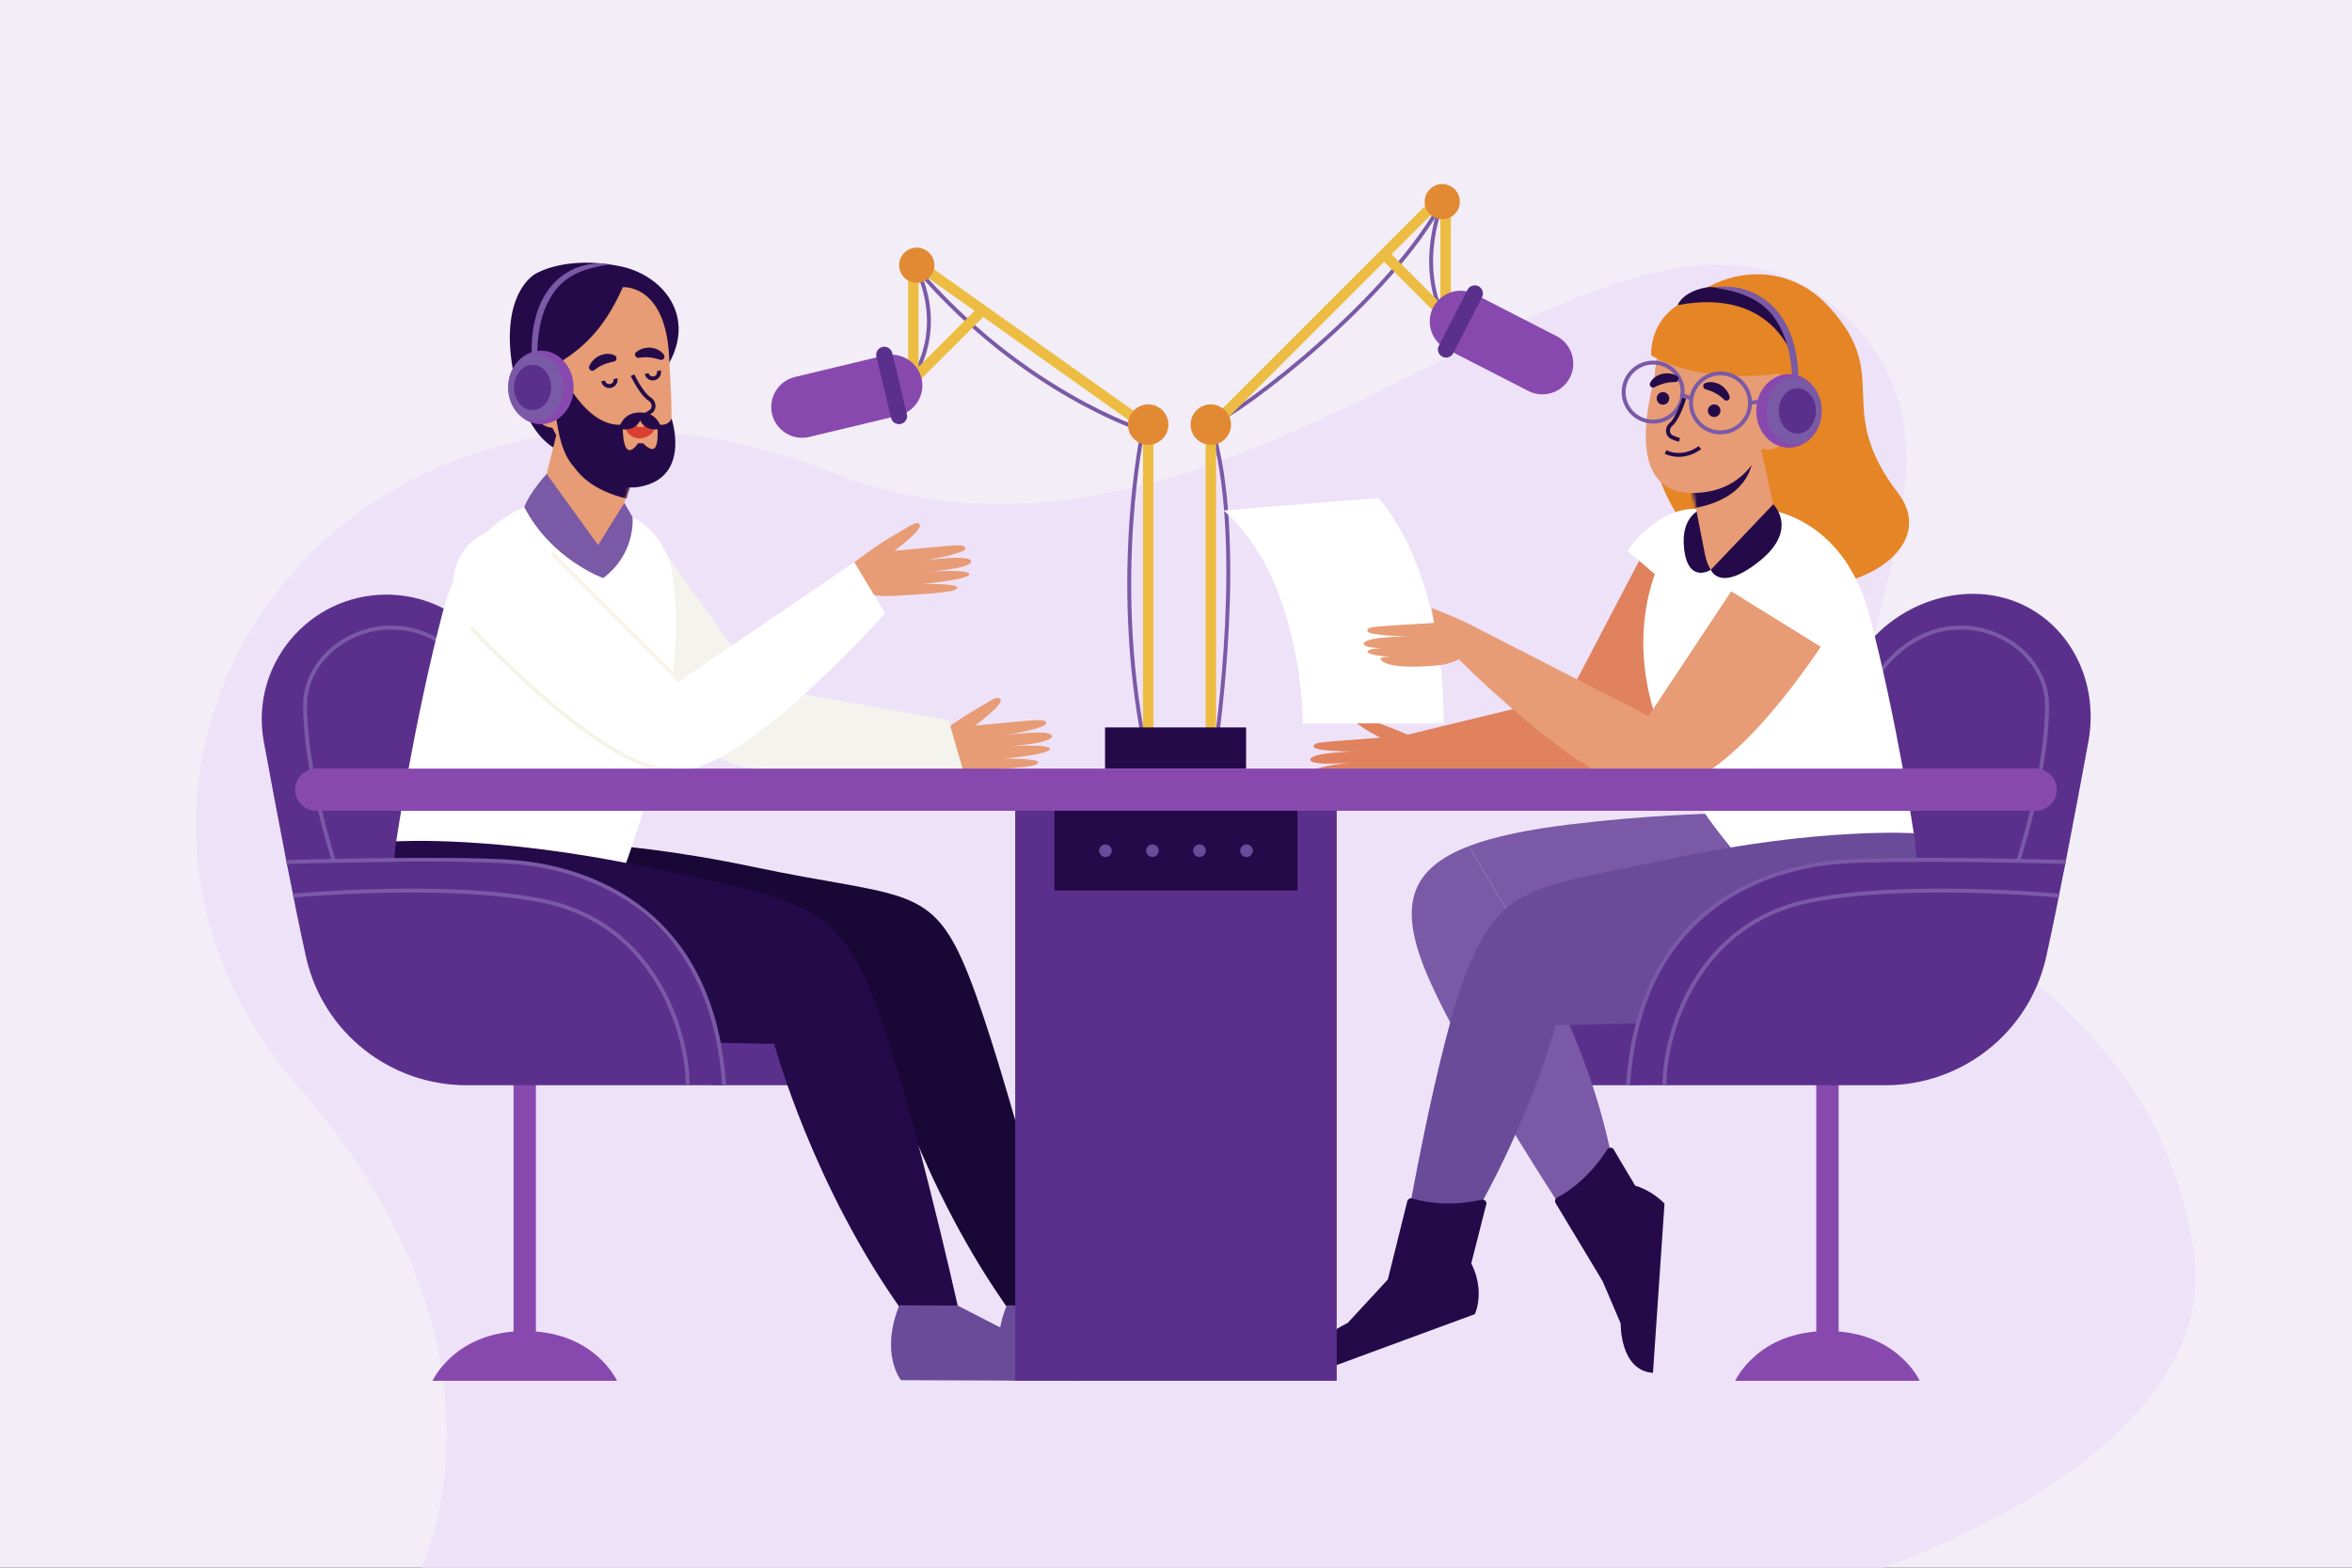 <svg width="720" height="480" viewBox="0 0 720 480" fill="none" xmlns="http://www.w3.org/2000/svg">
<rect x="0" y="0" width="720" height="480" fill="#333333" stroke="none"/>
<g clip-path="url(#clip0_2599_3811)">
<rect width="720" height="480" fill="#F2EDF6"/>
<path d="M570.791 481.997C570.791 481.997 681.934 447.078 671.415 382.22C656.97 293.155 571.602 285.684 568.216 239.402C564.466 188.15 609.469 133.149 560.715 93.148C492.98 37.569 379.344 193.526 255.209 144.814C106.815 86.582 3.501 235.921 93.664 335.479C161.95 415.661 128.618 480.632 128.618 480.632L570.791 482V481.997Z" fill="#EEE2F9"/>
<g clip-path="url(#clip1_2599_3811)">
<path d="M279.434 115.508C279.434 115.508 289.668 101.756 280.649 82.231C312.919 120.033 349.89 131.739 349.89 131.739C349.89 131.739 340.184 176.226 350.274 227.637" stroke="#7A59A6" stroke-width="1.199" stroke-miterlimit="10"/>
<path d="M441.936 96.703C441.936 96.703 433.605 83.798 441.505 61.73C425.849 91.074 381.458 125.391 370.664 129.996C381.682 163.946 372.263 227.622 372.263 227.622" stroke="#7A59A6" stroke-width="1.199" stroke-miterlimit="10"/>
<path d="M164.059 327.519H157.215V422.793H164.059V327.519Z" fill="#8849AF"/>
<path d="M132.41 422.793H188.891C188.891 422.793 182.062 407.554 160.65 407.554C139.238 407.554 132.41 422.793 132.41 422.793Z" fill="#8849AF"/>
<path d="M142.857 332.284C119.494 332.284 99.089 316.261 93.796 293.505C93.716 293.186 93.652 292.85 93.572 292.53C90.022 276.555 85.001 250.138 80.763 227.126C76.446 203.683 94.451 182.063 118.294 182.063C136.028 182.063 151.428 194.281 155.458 211.567L174.055 291.363H269.682L252.236 332.284H142.857Z" fill="#5B308C"/>
<path d="M104.376 270.318C105.639 273.9 93.406 240.575 93.406 216.012C93.406 194.168 126.924 179.681 145.697 207.345" stroke="#7A59A6" stroke-width="1.199" stroke-miterlimit="10"/>
<path d="M562.844 327.519H556V422.793H562.844V327.519Z" fill="#8849AF"/>
<path d="M587.664 422.793H531.184C531.184 422.793 538.012 407.554 559.424 407.554C580.836 407.554 587.664 422.793 587.664 422.793Z" fill="#8849AF"/>
<path d="M546.005 291.362L564.603 211.567C568.633 194.296 586.175 181.823 603.909 181.823C627.752 181.823 643.615 203.683 639.297 227.126C635.06 250.121 630.038 276.538 626.488 292.53C626.408 292.865 626.344 293.185 626.265 293.505C620.971 316.26 600.567 332.283 577.204 332.283H467.841L450.395 291.362H546.021H546.005Z" fill="#5B308C"/>
<path d="M615.676 270.318C614.413 273.9 626.646 240.575 626.646 216.012C626.646 194.168 593.129 179.681 574.355 207.345" stroke="#7A59A6" stroke-width="1.199" stroke-miterlimit="10"/>
<path d="M261.523 172.148C261.523 172.148 268.703 166.647 273.869 163.753C279.034 160.842 279.785 159.883 281.081 160.251C282.36 160.602 281.912 162.489 273.821 168.646C293.25 166.903 295.297 166.327 295.536 167.91C295.776 169.493 282.728 171.668 282.728 171.668C282.728 171.668 296.992 169.557 297.312 171.86C297.631 174.163 283.015 175.138 283.015 175.138C283.015 175.138 296.496 174.051 296.704 175.762C296.912 177.473 282.472 178.784 282.472 178.784C282.472 178.784 293.058 178.672 293.058 179.856C293.058 181.039 289.684 181.535 274.508 182.398C267.568 182.734 266.912 181.967 266.912 181.967L261.523 172.164V172.148Z" fill="#E79C75"/>
<path d="M481.095 252.377C525.838 246.956 559.035 249.466 559.035 249.466C559.035 249.466 562.345 291.699 538.039 297.967C513.717 304.236 467.902 289.812 467.902 289.812L449.656 259.061C457.332 256.135 467.71 253.976 481.095 252.361V252.377Z" fill="#7A59A6"/>
<path d="M163.88 83.862C163.88 83.862 173.059 78.01 190.09 81.576C204.721 84.63 216.971 101.021 198.197 119.778C180.303 126.926 172.819 138.568 172.819 138.568C172.819 138.568 161.162 136.697 157.004 113.19C152.846 89.683 163.864 83.862 163.864 83.862H163.88Z" fill="#240A49"/>
<path d="M506.908 111.59C509.866 86.532 540.329 74.779 558.383 92.401C558.943 92.945 559.487 93.504 560.03 94.096C579.588 115.46 560.926 124.687 581.011 150.944C601.096 177.202 526.561 202.468 507.26 144.42C505.597 131.435 505.869 120.417 506.908 111.574V111.59Z" fill="#E58525"/>
<path d="M432.66 225.686C432.66 225.686 427.015 223.192 421.722 221.305C416.429 219.418 415.582 218.634 414.43 219.178C413.295 219.722 414.014 221.401 422.554 225.862C404.132 227.317 402.133 227.093 402.149 228.613C402.165 230.132 414.702 230.084 414.702 230.084C414.702 230.084 401.046 230.372 401.11 232.578C401.174 234.785 414.99 233.378 414.99 233.378C414.99 233.378 402.229 234.497 402.309 236.128C402.389 237.759 416.077 236.704 416.077 236.704C416.077 236.704 406.179 238.271 406.355 239.375C406.531 240.478 409.777 240.414 424.073 238.799C430.597 238.015 433.811 234.337 433.811 234.337L432.644 225.686H432.66Z" fill="#E0825D"/>
<path d="M506.621 162.426L480.187 212.974L426.425 226.022L421.324 235.313C421.324 235.313 461.094 236.656 480.187 236.656C500.816 236.656 516.327 200.309 530.719 183.758C536.556 177.042 535.756 166.839 528.992 161.051C522.388 155.39 512.473 155.997 506.621 162.442V162.426Z" fill="#E0825D"/>
<path d="M525.28 191.769L498.191 168.614C498.191 168.614 512.04 148.242 528.51 158.86C544.981 169.478 531.373 185.677 525.28 191.769Z" fill="white"/>
<path d="M539.413 155.807C539.413 155.807 564.023 156.734 572.386 188.78C580.75 220.81 585.851 255.175 585.851 255.175C585.851 255.175 564.695 269.263 529.866 259.509C478.119 197.016 517.217 157.246 517.217 157.246L539.413 155.807Z" fill="white"/>
<path d="M449.656 259.075L467.902 289.826C467.902 289.826 490.049 323.136 495.678 368.262L486.771 383.326C486.771 383.326 446.442 323.008 435.888 296.031C428.484 277.129 431.682 265.935 449.672 259.075H449.656Z" fill="#7A59A6"/>
<path d="M374.594 156.302L421.959 152.48C421.959 152.48 441.932 172.805 441.932 221.498H398.82C398.82 221.498 399.124 177.858 374.594 156.302Z" fill="white"/>
<path d="M521.024 155.807L523.726 174.468C523.726 174.468 516.882 178.866 515.571 168.264C514.26 157.662 521.024 155.807 521.024 155.807Z" fill="#240A49"/>
<path d="M585.854 255.158C585.854 255.158 592.826 296.942 569.143 305.306C545.461 313.669 476.283 313.861 476.283 313.861C476.283 313.861 465.041 355.598 438.368 392.425L427.062 395.511C427.062 395.511 438.32 324.431 449.002 297.502C459.684 270.573 469.327 271.852 513.43 262.562C557.534 253.271 585.87 255.126 585.87 255.126L585.854 255.158Z" fill="#694B9A"/>
<path d="M412.478 405.154L428.645 387.66L446.203 380.8C456.405 392.217 451.48 402.372 451.48 402.372L402.739 420.33C399.205 410.751 412.478 405.138 412.478 405.138V405.154Z" fill="#240A49"/>
<path d="M496.128 405.235L486.773 383.328L494.881 362.587C503.068 361.516 509.545 368.52 509.545 368.52L506.011 420.347C495.824 419.643 496.128 405.251 496.128 405.251V405.235Z" fill="#240A49"/>
<path d="M535.561 172.597L504.666 219.227L449.001 190.699L445.371 200.661C445.371 200.661 489.411 245.548 508.28 242.638C528.669 239.503 550.944 208.561 562.634 190.011C567.383 182.479 565.032 172.517 557.469 167.831C550.081 163.242 540.374 165.353 535.577 172.613L535.561 172.597Z" fill="#E79C75"/>
<path d="M539.257 138.167L542.823 154.43C546.006 163.337 540.856 168.71 530.142 174.883C525.857 177.345 524.13 175.618 523.01 173.187C522.483 172.052 522.147 170.837 521.907 169.605L517.27 146.035L539.241 138.183L539.257 138.167Z" fill="#E79C75"/>
<mask id="mask0_2599_3811" style="mask-type:luminance" maskUnits="userSpaceOnUse" x="517" y="138" width="27" height="39">
<path d="M539.257 138.167L542.823 154.43C546.006 163.337 540.856 168.71 530.142 174.883C525.857 177.345 524.13 175.618 523.01 173.187C522.483 172.052 522.147 170.837 521.907 169.605L517.27 146.035L539.241 138.183L539.257 138.167Z" fill="white"/>
</mask>
<g mask="url(#mask0_2599_3811)">
<path d="M536.668 138.503C536.668 138.503 538.011 152.623 517.383 155.805L515.688 147.154L536.668 138.503Z" fill="#240A49"/>
</g>
<path d="M520.16 94.464C520.16 94.464 507.767 93.409 506.712 114.613C500.651 137.672 503.785 151.409 518.897 150.929C534.009 150.465 539.478 139.383 543.875 126.99C548.289 114.597 542.196 94.448 520.144 94.448L520.16 94.464Z" fill="#E79C75"/>
<path d="M539.784 125.07C539.784 125.07 539.912 124.847 540.152 124.527C543.862 119.793 551.458 124.127 549.411 129.788C547.444 135.241 542.839 140.326 536.746 136.104" fill="#E79C75"/>
<path d="M154.189 257.605C154.189 257.605 146.833 301.724 171.843 310.551C196.853 319.378 269.884 319.586 269.884 319.586C269.884 319.586 281.75 363.658 309.91 402.532C325.101 402.532 326.061 399.733 326.061 399.733C326.061 399.733 307.783 327.054 296.509 298.622C285.236 270.19 277.24 275.259 230.674 265.44C184.108 255.638 154.205 257.605 154.205 257.605H154.189Z" fill="#190735"/>
<path d="M286.25 225.654C286.25 225.654 293.43 220.153 298.595 217.259C303.76 214.364 304.512 213.389 305.807 213.757C307.086 214.109 306.639 215.995 298.547 222.152C317.976 220.409 320.023 219.833 320.263 221.416C320.503 223 307.454 225.174 307.454 225.174C307.454 225.174 321.718 223.064 322.038 225.366C322.358 227.669 307.742 228.644 307.742 228.644C307.742 228.644 321.223 227.557 321.43 229.268C321.638 230.979 307.198 232.29 307.198 232.29C307.198 232.29 317.784 232.178 317.784 233.362C317.784 234.545 314.41 235.041 299.235 235.904C292.295 236.24 291.639 235.473 291.639 235.473L286.25 225.67V225.654Z" fill="#E79C75"/>
<path d="M198.056 161.418L232.948 210.302L290.388 220.489L294.754 235.648C294.754 235.648 251.37 236.608 231.253 235.249C209.554 233.777 192.267 203.266 178.291 184.797C172.63 177.297 174.181 166.583 181.697 160.954C189.069 155.469 198.056 161.418 198.056 161.418Z" fill="#F4F3ED"/>
<path d="M170.31 152.703C170.31 152.703 144.324 153.679 135.513 187.5C126.686 221.321 121.297 257.589 121.297 257.589C121.297 257.589 154.35 276.091 191.114 265.792C208.16 218.027 208.432 189.835 205.522 174.435C203.763 165.161 196.535 157.917 187.276 156.078L170.326 152.688L170.31 152.703Z" fill="white"/>
<path d="M121.294 257.604C121.294 257.604 113.938 301.724 138.948 310.551C163.942 319.378 236.99 319.586 236.99 319.586C236.99 319.586 248.855 363.657 277.015 402.532C292.207 402.532 293.166 399.733 293.166 399.733C293.166 399.733 278.311 333.114 267.037 304.682C255.763 276.25 244.346 275.258 197.78 265.456C151.214 255.653 121.31 257.62 121.31 257.62L121.294 257.604Z" fill="#240A49"/>
<path d="M315.51 411.248L293.155 399.735L275.293 399.671C269.296 414.687 275.82 422.586 275.82 422.586L330.654 422.794C330.702 412.016 315.51 411.248 315.51 411.248Z" fill="#694B9A"/>
<path d="M348.405 411.248L326.049 399.735L308.187 399.671C302.191 414.687 308.715 422.586 308.715 422.586L363.548 422.794C363.596 412.016 348.405 411.248 348.405 411.248Z" fill="#694B9A"/>
<path d="M310.774 422.776H409.199V241.773H310.774V422.776Z" fill="#5B308C"/>
<path d="M165.669 151.919L170.259 133.321L194.485 144.467L185.898 168.486C184.747 171.7 181.213 173.379 177.982 172.228C170.195 169.445 162.871 159.707 165.653 151.919H165.669Z" fill="#E79C75"/>
<mask id="mask1_2599_3811" style="mask-type:luminance" maskUnits="userSpaceOnUse" x="165" y="133" width="30" height="40">
<path d="M165.669 151.919L170.259 133.321L194.485 144.467L185.898 168.486C184.747 171.7 181.213 173.379 177.982 172.228C170.195 169.445 162.871 159.707 165.653 151.919H165.669Z" fill="white"/>
</mask>
<g mask="url(#mask1_2599_3811)">
<path d="M173.219 132.745C173.219 132.745 170.517 147.473 191.929 152.702L194.503 143.763L173.219 132.745Z" fill="#240A49"/>
</g>
<path d="M167.352 145.108L183.104 166.904L184.639 176.994C184.639 176.994 168.744 171.301 160.492 155.246C162.155 150.737 167.352 145.092 167.352 145.092V145.108Z" fill="#7A59A6"/>
<path d="M191.113 153.951L193.64 158.365C193.64 158.365 194.759 169.431 184.637 177.01C183.102 172.469 183.102 166.92 183.102 166.92L191.113 153.951Z" fill="#7A59A6"/>
<path d="M190.652 87.939C190.652 87.939 203.732 86.835 204.836 109.223C205.939 131.61 207.938 148.065 191.979 147.569C176.02 147.074 170.263 135.384 165.61 122.303C160.956 109.223 178.418 115.859 190.652 87.955V87.939Z" fill="#E79C75"/>
<path d="M170.626 117.122C170.898 117.458 171.025 117.698 171.025 117.698L174.224 129.355C167.811 133.817 162.95 128.444 160.855 122.687C158.696 116.706 166.708 112.133 170.626 117.138V117.122Z" fill="#E79C75"/>
<path d="M546.691 114.052C546.691 114.052 523.248 118.722 505.434 108.823C505.434 95.662 516.883 87.891 533.578 89.442C549.841 100.764 546.691 114.052 546.691 114.052Z" fill="#E58525"/>
<path d="M632.352 263.921H566.772C529.017 263.921 498.41 294.528 498.41 332.283C498.41 332.283 617.08 329.66 632.352 263.921Z" fill="#5B308C"/>
<path d="M87.715 263.921H153.294C191.049 263.921 221.656 294.528 221.656 332.283C221.656 332.283 102.986 329.66 87.715 263.921Z" fill="#5B308C"/>
<path d="M372.265 234.769H369.066V130.251L436.549 62.769L438.804 65.039L372.265 131.578V234.769Z" fill="#EDBD43"/>
<path d="M376.854 130.012C376.854 133.434 374.087 136.2 370.665 136.2C367.243 136.2 364.477 133.434 364.477 130.012C364.477 126.59 367.243 123.823 370.665 123.823C374.087 123.823 376.854 126.59 376.854 130.012Z" fill="#E28A33"/>
<path d="M444.142 100.571L422.57 78.999L424.841 76.744L440.944 92.847V63.903H444.142V100.571Z" fill="#EDBD43"/>
<path d="M442.799 106.856L467.873 119.713C472.494 122.08 478.203 120.241 480.586 115.619C482.952 110.998 481.113 105.289 476.492 102.907L451.418 90.05C446.796 87.683 441.088 89.522 438.705 94.143C436.338 98.765 438.177 104.474 442.799 106.856Z" fill="#8849AF"/>
<path d="M441.537 109.224C440.322 108.6 439.826 107.097 440.45 105.866L449.245 88.724C449.868 87.508 451.372 87.013 452.603 87.636C453.818 88.26 454.314 89.763 453.69 90.994L444.895 108.137C444.272 109.352 442.768 109.848 441.537 109.224Z" fill="#5B308C"/>
<path d="M446.895 61.745C446.895 64.72 444.481 67.134 441.506 67.134C438.532 67.134 436.117 64.72 436.117 61.745C436.117 58.771 438.532 56.356 441.506 56.356C444.481 56.356 446.895 58.771 446.895 61.745Z" fill="#E28A33"/>
<path d="M353.084 234.77H349.886V131.74L283.539 84.678L285.394 82.071L353.084 130.093V234.77Z" fill="#EDBD43"/>
<path d="M345.297 130.012C345.297 133.434 348.063 136.2 351.485 136.2C354.908 136.2 357.674 133.434 357.674 130.012C357.674 126.59 354.908 123.823 351.485 123.823C348.063 123.823 345.297 126.59 345.297 130.012Z" fill="#E28A33"/>
<path d="M277.992 120.034V83.383H281.19V112.327L299.676 93.841L301.947 96.096L277.992 120.034Z" fill="#EDBD43"/>
<path d="M275.129 127.214L247.736 133.787C242.683 135.002 237.566 131.852 236.351 126.815C235.135 121.761 238.286 116.644 243.323 115.429L270.716 108.857C275.769 107.641 280.886 110.791 282.101 115.829C283.317 120.882 280.166 125.999 275.129 127.214Z" fill="#8849AF"/>
<path d="M275.783 129.804C277.11 129.485 277.942 128.141 277.622 126.798L273.129 108.073C272.809 106.745 271.466 105.914 270.122 106.234C268.795 106.553 267.964 107.897 268.283 109.24L272.777 127.965C273.097 129.293 274.44 130.124 275.783 129.804Z" fill="#5B308C"/>
<path d="M280.643 86.596C283.619 86.596 286.032 84.184 286.032 81.207C286.032 78.231 283.619 75.818 280.643 75.818C277.667 75.818 275.254 78.231 275.254 81.207C275.254 84.184 277.667 86.596 280.643 86.596Z" fill="#E28A33"/>
<path d="M417.469 197.126C417.437 194.919 431.093 194.839 431.093 194.839C431.093 194.839 418.572 194.695 418.572 193.176C418.572 191.657 420.571 191.913 439.009 190.73L438.241 186.156C443.502 188.123 449.099 190.714 449.099 190.714L450.139 199.381C450.139 199.381 446.876 203.011 440.336 203.698C426.008 205.09 422.762 202.771 422.602 201.668C422.442 200.564 432.372 201.476 432.372 201.476C432.372 201.476 418.668 201.156 418.62 199.525C418.572 198.102 428.183 198.389 430.725 198.182C428.039 198.373 417.501 199.045 417.485 197.126H417.469Z" fill="#E79C75"/>
<path d="M549.743 111.99C549.743 111.99 544.45 87.571 513.539 93.424C515.89 88.499 523.278 87.875 523.278 87.875C523.278 87.875 546.912 87.875 549.743 111.99Z" fill="#240A49"/>
<path d="M559.248 199.19L528.945 180.432C528.945 180.432 539.531 158.172 557.425 166.168C575.319 174.163 564.334 192.233 559.248 199.19Z" fill="white"/>
<path d="M515.105 120.05C515.105 125.039 511.059 129.085 506.07 129.085C501.081 129.085 497.035 125.039 497.035 120.05C497.035 115.06 501.081 111.015 506.07 111.015C511.059 111.015 515.105 115.06 515.105 120.05Z" stroke="#7A59A6" stroke-width="1.199" stroke-miterlimit="10"/>
<path d="M515.565 121.952C515.565 121.952 513.838 127.901 511.488 129.98C510.208 131.099 510.304 133.146 511.84 133.866C512.975 134.393 514.142 134.665 514.142 134.665" stroke="#240A49" stroke-width="1.199" stroke-miterlimit="10"/>
<path d="M522.843 126.045C523.002 127.1 523.978 127.82 525.033 127.66C526.089 127.5 526.808 126.525 526.648 125.469C526.489 124.414 525.513 123.694 524.458 123.854C523.402 124.014 522.683 124.99 522.843 126.045Z" fill="#240A49"/>
<path d="M507.171 122.273C507.331 123.328 508.306 124.048 509.361 123.888C510.417 123.728 511.136 122.752 510.977 121.697C510.817 120.641 509.841 119.922 508.786 120.082C507.73 120.242 507.011 121.217 507.171 122.273Z" fill="#240A49"/>
<path d="M527.8 122.368C526.648 121.2 524.857 119.953 522.123 119.186C521.243 118.93 521.115 117.682 521.963 117.315C524.297 116.291 528.295 117.666 529.463 121.36C529.782 122.352 528.535 123.119 527.8 122.384V122.368Z" fill="#240A49"/>
<path d="M512.821 116.995C511.19 116.931 509.015 117.251 506.504 118.562C505.689 118.994 504.745 118.146 505.113 117.299C506.121 114.948 509.974 113.221 513.349 115.108C514.26 115.62 513.876 117.027 512.821 116.995Z" fill="#240A49"/>
<path d="M526.683 132.395C531.673 132.395 535.718 128.35 535.718 123.36C535.718 118.37 531.673 114.325 526.683 114.325C521.694 114.325 517.648 118.37 517.648 123.36C517.648 128.35 521.694 132.395 526.683 132.395Z" stroke="#7A59A6" stroke-width="1.199" stroke-miterlimit="10"/>
<path d="M517.745 121.984L514.387 120.769" stroke="#7A59A6" stroke-width="1.199" stroke-miterlimit="10"/>
<path d="M535.719 123.359L545.393 121.952" stroke="#7A59A6" stroke-width="1.199" stroke-miterlimit="10"/>
<path d="M520.369 137.048C520.369 137.048 515.668 140.966 509.863 138.423" stroke="#240A49" stroke-width="1.199" stroke-miterlimit="10"/>
<path d="M193.637 114.868C193.637 114.868 196.243 120.497 198.882 122.192C200.321 123.104 200.529 125.134 199.122 126.094C198.082 126.798 196.963 127.245 196.963 127.245" stroke="#240A49" stroke-width="1.199" stroke-miterlimit="10"/>
<path d="M188.423 115.941C188.615 116.981 187.927 117.988 186.872 118.18C185.832 118.372 184.825 117.684 184.633 116.629" stroke="#240A49" stroke-width="1.199" stroke-miterlimit="10"/>
<path d="M201.711 113.51C201.951 114.549 201.311 115.573 200.272 115.828C199.232 116.068 198.209 115.429 197.953 114.389" stroke="#240A49" stroke-width="1.199" stroke-miterlimit="10"/>
<path d="M181.947 113.318C183.21 112.278 185.113 111.207 187.912 110.711C188.823 110.551 189.047 109.32 188.247 108.856C186.025 107.609 181.915 108.584 180.38 112.134C179.964 113.094 181.131 113.973 181.947 113.302V113.318Z" fill="#240A49"/>
<path d="M195.604 109.56C197.203 109.256 199.394 109.24 202.08 110.152C202.944 110.455 203.759 109.48 203.264 108.696C201.92 106.522 197.843 105.402 194.788 107.769C193.957 108.409 194.564 109.752 195.588 109.56H195.604Z" fill="#240A49"/>
<path d="M197.57 133.866C195.62 134.65 193.317 134.106 192.117 132.379C191.75 131.836 191.558 131.26 191.798 130.732C192.293 129.645 194.02 130.108 195.188 130.604C195.891 130.892 196.659 130.828 197.331 130.476C198.114 130.061 199.154 129.725 199.841 130.412C200.753 131.324 200.033 132.891 197.57 133.882V133.866Z" fill="#DB3F32"/>
<path d="M168.296 167.191L208.034 208.528L261.524 172.148L270.942 187.771C270.942 187.771 228.198 235.873 208.034 235.873C186.27 235.873 158.029 207.185 142.854 189.706C136.697 182.606 137.529 171.844 144.677 165.72C151.649 159.739 162.107 160.395 168.296 167.191Z" fill="white"/>
<path d="M501.612 364.793L494.176 352.288C493.904 351.264 492.529 351.072 491.97 351.968C489.715 355.598 484.742 362.314 476.682 366.68C476.074 367.016 475.851 367.767 476.202 368.359L490.53 392.17L501.596 364.777L501.612 364.793Z" fill="#240A49"/>
<path d="M144.117 192.153C144.117 192.153 184.511 235.665 204.835 235.665" stroke="#F6F3E7" stroke-width="1.199" stroke-miterlimit="10"/>
<path d="M449.655 389.708L454.884 369.111C455.412 368.184 454.581 367.08 453.557 367.336C449.399 368.312 441.132 369.543 432.337 366.936C431.665 366.745 430.978 367.112 430.802 367.784L424.102 394.761L449.655 389.708Z" fill="#240A49"/>
<path d="M542.824 154.415L523.73 174.452C523.73 174.452 526.353 181.616 538.586 171.829C550.819 162.043 542.824 154.415 542.824 154.415Z" fill="#240A49"/>
<path d="M623.162 248.25H96.832C93.266 248.25 90.371 245.356 90.371 241.79C90.371 238.223 93.266 235.329 96.832 235.329H623.146C626.712 235.329 629.607 238.223 629.607 241.79C629.607 245.356 626.712 248.25 623.146 248.25H623.162Z" fill="#8849AF"/>
<path d="M630.308 274.22C630.308 274.22 583.246 269.839 553.854 275.835C519.569 282.839 509.543 315.973 509.543 332.284" stroke="#7A59A6" stroke-width="1.199" stroke-miterlimit="10"/>
<path d="M632.356 263.922C632.356 263.922 581.36 262.435 562.843 263.922C544.325 265.409 502.172 275.243 498.398 332.284" stroke="#7A59A6" stroke-width="1.199" stroke-miterlimit="10"/>
<path d="M89.746 274.22C89.746 274.22 136.808 269.839 166.199 275.835C200.484 282.839 210.511 315.973 210.511 332.284" stroke="#7A59A6" stroke-width="1.199" stroke-miterlimit="10"/>
<path d="M87.715 263.922C87.715 263.922 138.71 262.435 157.228 263.922C175.746 265.409 217.898 275.243 221.672 332.284" stroke="#7A59A6" stroke-width="1.199" stroke-miterlimit="10"/>
<path d="M208.035 208.513L168.984 169.463" stroke="#F6F3E7" stroke-width="1.199" stroke-miterlimit="10"/>
<path d="M202.566 131.244C197.161 132.539 195.802 128.397 195.802 128.397L195.418 126.414C195.418 126.414 200.679 125.295 202.566 131.26V131.244Z" fill="#240A49"/>
<path d="M189.383 131.244C194.788 132.539 196.147 128.397 196.147 128.397L196.531 126.414C196.531 126.414 191.27 125.295 189.383 131.26V131.244Z" fill="#240A49"/>
<path d="M205.554 128.078C205.554 128.078 205.107 130.508 201.285 130.013C201.604 136.681 200.789 139.671 196.855 135.721H195.32C195.32 135.721 190.619 143.173 190.619 130.013C178.369 131.26 170.086 110.567 170.086 110.567L167.863 111.527C167.863 111.527 167.895 115.733 169.846 125.855C171.813 135.977 171.941 149.25 194.408 149.25C212.095 147.187 205.554 128.078 205.554 128.078Z" fill="#240A49"/>
<path d="M322.785 272.67H397.191V248.236H322.785V272.67Z" fill="#240A49"/>
<path d="M381.579 262.404C382.648 262.404 383.514 261.538 383.514 260.469C383.514 259.4 382.648 258.534 381.579 258.534C380.511 258.534 379.645 259.4 379.645 260.469C379.645 261.538 380.511 262.404 381.579 262.404Z" fill="#694B9A"/>
<path d="M352.794 262.404C353.863 262.404 354.729 261.538 354.729 260.469C354.729 259.4 353.863 258.534 352.794 258.534C351.726 258.534 350.859 259.4 350.859 260.469C350.859 261.538 351.726 262.404 352.794 262.404Z" fill="#694B9A"/>
<path d="M369.124 260.469C369.124 261.541 368.26 262.404 367.189 262.404C366.117 262.404 365.254 261.541 365.254 260.469C365.254 259.398 366.117 258.534 367.189 258.534C368.26 258.534 369.124 259.398 369.124 260.469Z" fill="#694B9A"/>
<path d="M338.404 262.404C339.472 262.404 340.339 261.538 340.339 260.469C340.339 259.4 339.472 258.534 338.404 258.534C337.335 258.534 336.469 259.4 336.469 260.469C336.469 261.538 337.335 262.404 338.404 262.404Z" fill="#694B9A"/>
<path d="M338.281 235.313H381.457V222.728H338.281V235.313Z" fill="#240A49"/>
<path d="M175.603 118.628C175.603 124.848 171.125 129.886 165.592 129.886C160.06 129.886 155.582 124.848 155.582 118.628C155.582 112.407 160.06 107.37 165.592 107.37C171.125 107.37 175.603 112.407 175.603 118.628Z" fill="#8849AF"/>
<path d="M172.385 118.628C172.385 124.305 168.627 128.91 163.974 128.91C159.32 128.91 155.562 124.305 155.562 118.628C155.562 112.951 159.32 108.346 163.974 108.346C168.627 108.346 172.385 112.951 172.385 118.628Z" fill="#7A59A6"/>
<path d="M168.69 118.629C168.69 122.466 166.147 125.569 163.013 125.569C159.879 125.569 157.336 122.45 157.336 118.629C157.336 114.807 159.879 111.688 163.013 111.688C166.147 111.688 168.69 114.791 168.69 118.629Z" fill="#5B308C"/>
<path d="M162.935 110.295C162.727 108.441 162.727 106.666 162.807 104.843C162.887 103.036 163.079 101.229 163.447 99.438C164.167 95.888 165.366 92.338 167.477 89.283C169.524 86.197 172.498 83.734 175.872 82.247C179.262 80.776 183.02 80.344 186.554 80.936C183.02 81.559 179.63 82.263 176.528 83.686C173.457 85.141 170.819 87.428 169.012 90.307C167.189 93.169 165.958 96.415 165.302 99.805C164.646 103.179 164.374 106.713 164.534 110.12L162.951 110.279L162.935 110.295Z" fill="#7A59A6"/>
<path d="M550.32 119.826C550.544 117.827 550.544 115.892 550.464 113.925C550.368 111.958 550.16 110.007 549.776 108.072C549.009 104.218 547.682 100.381 545.411 97.07C543.188 93.728 539.958 91.058 536.312 89.443C532.65 87.844 528.572 87.38 524.734 88.019C528.556 88.691 532.25 89.459 535.608 90.994C538.934 92.561 541.797 95.056 543.764 98.158C545.747 101.26 547.074 104.778 547.778 108.456C548.497 112.118 548.785 115.94 548.593 119.634L550.32 119.81V119.826Z" fill="#7A59A6"/>
<path d="M537.621 125.807C537.621 132.027 542.099 137.064 547.631 137.064C553.164 137.064 557.642 132.027 557.642 125.807C557.642 119.586 553.164 114.549 547.631 114.549C542.099 114.549 537.621 119.586 537.621 125.807Z" fill="#8849AF"/>
<path d="M549.232 136.089C553.877 136.089 557.643 131.485 557.643 125.807C557.643 120.128 553.877 115.524 549.232 115.524C544.586 115.524 540.82 120.128 540.82 125.807C540.82 131.485 544.586 136.089 549.232 136.089Z" fill="#7A59A6"/>
<path d="M544.531 125.806C544.531 129.644 547.074 132.746 550.208 132.746C553.342 132.746 555.885 129.644 555.885 125.806C555.885 121.968 553.342 118.866 550.208 118.866C547.074 118.866 544.531 121.984 544.531 125.806Z" fill="#5B308C"/>
</g>
</g>
<defs>
<clipPath id="clip0_2599_3811">
<rect width="720" height="480" fill="white"/>
</clipPath>
<clipPath id="clip1_2599_3811">
<rect width="559.88" height="366.436" fill="white" transform="translate(80.121 56.357)"/>
</clipPath>
</defs>
</svg>
